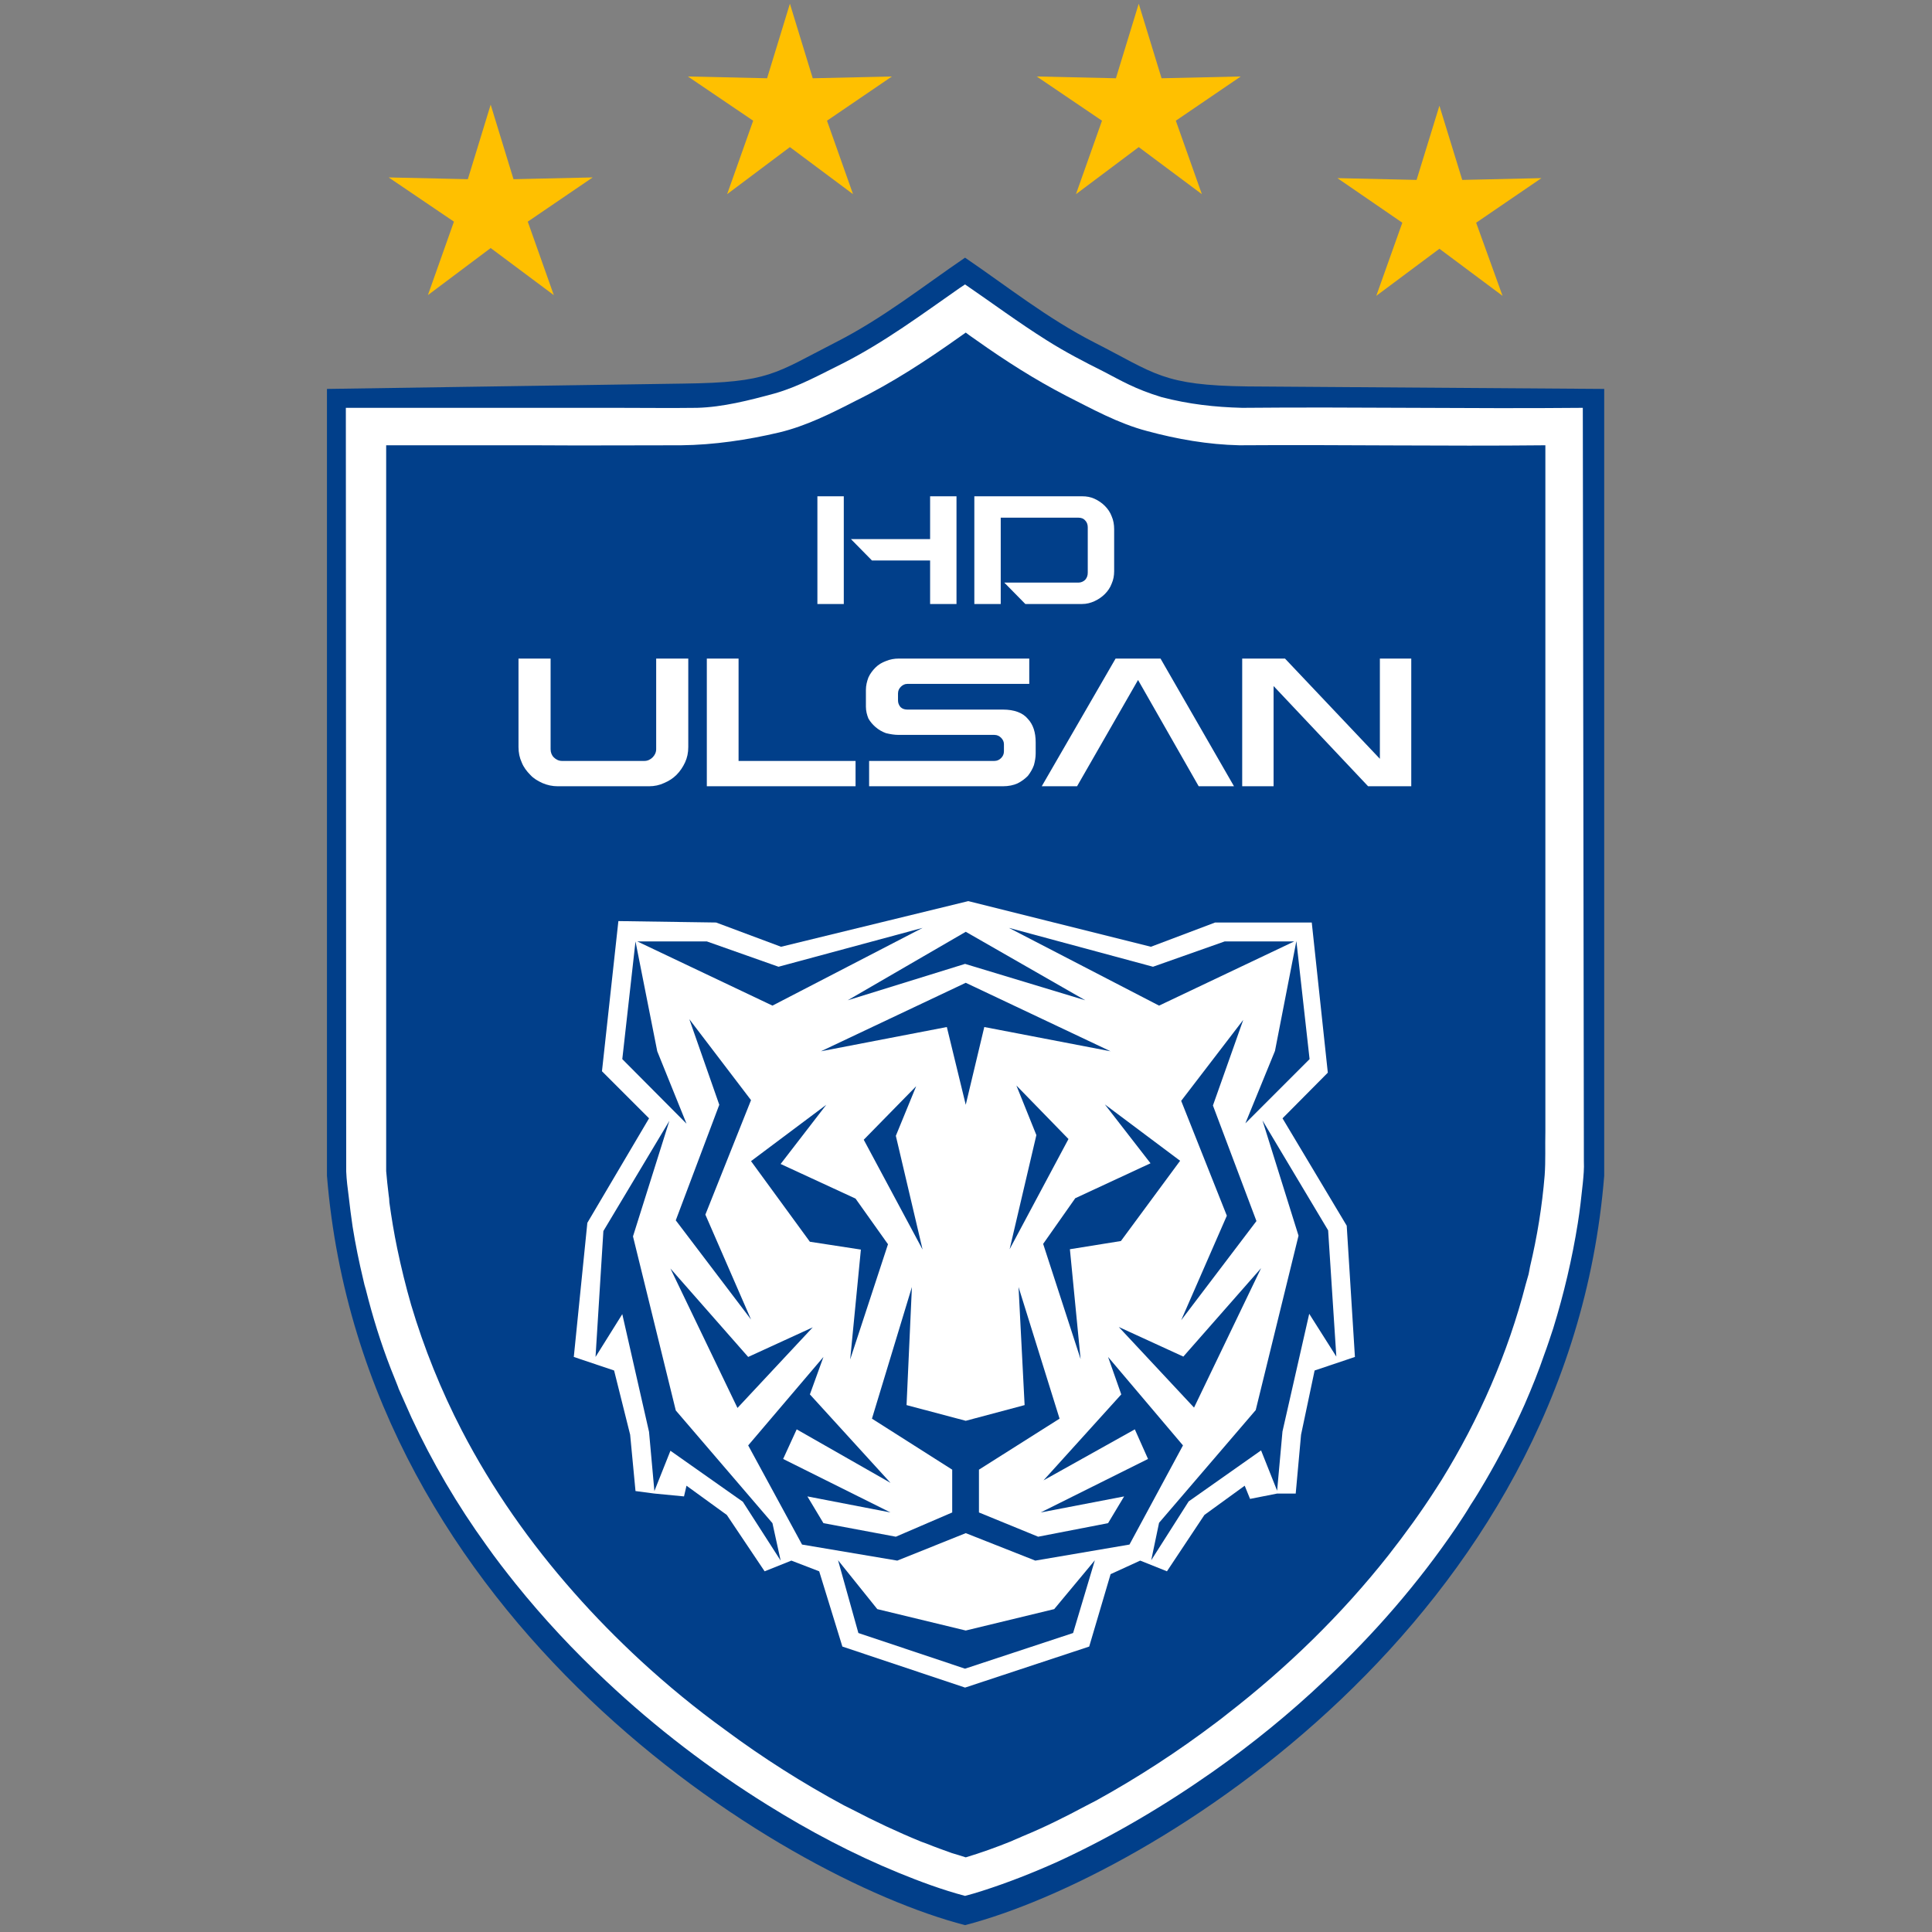 <svg width="520" height="520" viewBox="0 0 520 520" fill="none" xmlns="http://www.w3.org/2000/svg">
<rect x="0" y="0" width="520" height="520" fill="#808080" stroke="none"/>
<g clip-path="url(#clip0_950_3837)">
<path d="M259.744 69.352C248.32 77.128 237.664 85.672 224.8 92.2C208.48 100.552 207.04 102.952 184.096 103.24L88 104.68V316.456C97.696 436.264 209.632 505.192 259.744 518.152C309.856 505.192 422.176 436.264 431.776 316.456V104.68L335.776 104.008C312.832 103.72 311.008 100.552 294.592 92.2C281.824 85.672 271.168 77.128 259.744 69.352Z" fill="#013F8A"/>
<path d="M258.302 77.513C248.126 84.617 238.046 92.105 226.91 97.769C220.862 100.745 214.91 104.105 208.382 105.929C201.662 107.753 194.558 109.577 187.646 109.769C180.446 109.865 173.246 109.769 166.046 109.769H93.086L93.182 315.305C93.278 317.609 93.566 319.817 93.854 322.025C94.142 324.713 94.526 327.497 94.91 330.185C95.678 334.985 96.638 339.689 97.79 344.489C97.982 345.353 98.174 346.217 98.462 347.081C100.286 354.377 102.494 361.481 105.182 368.393C105.662 369.545 106.046 370.601 106.526 371.753C106.718 372.329 107.102 373.097 107.294 373.769C108.446 376.361 109.598 378.953 110.75 381.545C116.318 393.545 123.134 405.161 130.91 415.913C133.406 419.465 136.094 422.921 138.782 426.281C146.27 435.593 154.43 444.329 163.166 452.489C176.414 464.969 191.102 476.201 206.558 485.801C217.79 492.809 229.598 499.049 241.79 504.041C247.646 506.441 253.598 508.649 259.742 510.281C261.278 509.897 262.814 509.417 264.35 508.937C271.262 506.729 278.078 504.041 284.702 501.065C299.294 494.345 313.118 486.185 326.27 476.969C336.926 469.481 347.102 461.225 356.606 452.201C369.758 439.913 381.758 426.089 391.934 411.113C393.278 409.097 394.622 407.081 395.87 404.969C397.214 402.953 398.462 400.841 399.71 398.729C403.646 392.009 407.198 385.097 410.366 377.993C412.286 373.577 414.11 369.065 415.646 364.553C416.51 362.249 417.278 359.849 418.046 357.545C420.926 348.233 423.134 338.825 424.67 329.225C425.246 325.673 425.63 322.025 426.014 318.473C426.206 316.457 426.398 314.537 426.302 312.521L426.014 109.769C395.486 110.057 364.862 109.481 334.334 109.769C326.942 109.577 320.03 108.809 312.638 106.889C305.438 104.681 301.982 102.569 296.99 99.977C291.806 97.385 286.622 94.697 281.63 91.529C274.142 86.825 267.038 81.545 259.742 76.553L258.302 77.513Z" fill="white"/>
<path d="M258.306 90.664C249.378 97 240.162 103.048 230.178 107.944C223.65 111.304 216.93 114.664 209.73 116.392C201.186 118.408 192.162 119.752 183.329 119.848C170.081 119.848 156.929 119.944 143.681 119.848H103.938V315.208C104.13 317.32 104.322 319.432 104.61 321.64C104.706 322.216 104.802 322.984 104.802 323.656C105.378 327.784 106.049 331.912 106.913 336.04C107.969 341.128 109.217 346.216 110.657 351.208C114.113 362.824 118.722 374.248 124.29 385C132.45 400.744 142.722 415.336 154.434 428.584C160.098 435.016 166.145 441.16 172.481 447.016C179.681 453.64 187.266 459.88 195.234 465.64C205.314 473.128 216.066 479.944 227.106 485.896C227.874 486.28 228.642 486.664 229.41 487.048C235.458 490.216 241.602 493.096 247.938 495.688C248.514 495.88 249.186 496.168 249.762 496.36C251.874 497.224 254.082 497.992 256.194 498.76C256.77 498.952 257.442 499.144 258.114 499.336C258.69 499.528 259.266 499.72 259.938 499.912C264.066 498.664 268.098 497.224 272.13 495.592C273.09 495.112 274.242 494.728 275.202 494.248C281.058 491.848 286.626 489.064 292.194 486.088C293.058 485.608 294.114 485.128 294.978 484.648C306.306 478.408 317.058 471.4 327.33 463.624C328.386 462.856 329.346 462.088 330.306 461.32C346.434 448.84 361.122 434.536 373.698 418.6C378.21 412.84 382.53 406.888 386.466 400.744C386.946 399.976 387.522 399.112 388.002 398.344C398.082 382.024 405.858 364.264 410.658 345.64C410.946 344.776 411.138 343.816 411.426 342.952C411.522 342.376 411.714 341.608 411.81 340.936C413.73 332.872 415.074 324.616 415.746 316.36C416.034 312.424 415.842 308.488 415.938 304.552C415.938 242.248 415.938 182.056 415.938 119.848C388.578 120.136 360.93 119.656 333.57 119.848C325.122 119.656 316.866 118.216 308.706 116.008C301.026 113.992 293.922 110.056 286.914 106.504C278.562 102.184 270.594 97.096 263.01 91.72C261.954 90.952 260.898 90.28 259.938 89.512L258.306 90.664Z" fill="#013F8A"/>
<path d="M132.065 28.168L138.209 48.232L159.521 47.752L142.049 59.656L149.057 79.432L132.065 66.76L115.169 79.432L122.177 59.656L104.609 47.752L125.921 48.232L132.065 28.168Z" fill="#FFC000"/>
<path d="M291.235 133.576C292.483 133.576 293.539 133.768 294.595 134.248C295.651 134.728 296.611 135.4 297.379 136.168C298.147 136.936 298.819 137.896 299.203 138.952C299.683 140.008 299.875 141.256 299.875 142.408V153.736C299.875 154.888 299.683 156.04 299.203 157.096C298.819 158.152 298.147 159.112 297.379 159.88C296.611 160.648 295.651 161.32 294.595 161.8C293.539 162.28 292.483 162.568 291.235 162.568H275.971L270.307 156.808H290.275C290.947 156.808 291.619 156.52 292.099 156.04C292.579 155.464 292.771 154.888 292.771 154.12V141.928C292.771 141.256 292.579 140.584 292.099 140.104C291.619 139.528 290.947 139.336 290.275 139.336H269.347V162.568H262.243V133.576H291.235ZM227.107 162.568H220.003V133.576H227.107V162.568ZM257.443 133.576V162.568H250.339V150.856H234.691L229.027 145.096H250.339V133.576H257.443ZM379.843 177.256V211.624H368.227L342.787 184.648V211.624H334.339V177.256H345.859L371.395 204.232V177.256H379.843ZM300.259 177.256L280.387 211.624H289.891L306.307 183.016L322.627 211.624H332.131L312.355 177.256H300.259ZM277.027 177.256V184.072H244.195C243.523 184.072 242.947 184.36 242.467 184.84C241.987 185.32 241.699 185.896 241.699 186.664V188.488C241.699 189.16 241.891 189.736 242.371 190.312C242.851 190.792 243.523 190.984 244.195 190.984H269.923C272.995 190.984 275.299 191.848 276.643 193.48C278.083 195.016 278.755 197.128 278.755 199.816V202.792C278.755 203.848 278.563 204.904 278.275 205.96C277.891 207.016 277.315 207.976 276.643 208.84C275.875 209.608 275.011 210.28 273.859 210.856C272.803 211.336 271.459 211.624 269.923 211.624H233.923V204.808H267.619C268.387 204.808 268.963 204.52 269.443 204.04C269.923 203.56 270.211 202.984 270.211 202.216V200.296C270.211 199.624 269.923 199.048 269.443 198.568C268.963 198.088 268.387 197.8 267.619 197.8H241.891C240.739 197.8 239.587 197.608 238.435 197.32C237.379 196.936 236.419 196.36 235.651 195.688C234.883 195.016 234.211 194.248 233.731 193.384C233.347 192.424 233.059 191.368 233.059 190.216V185.704C233.059 184.456 233.347 183.4 233.731 182.344C234.211 181.288 234.883 180.424 235.651 179.656C236.419 178.888 237.379 178.312 238.435 177.928C239.587 177.448 240.739 177.256 241.891 177.256H277.027ZM198.787 177.256V204.808H230.275V211.624H190.243V177.256H198.787ZM185.251 177.256V201.064C185.251 202.6 184.963 203.944 184.387 205.192C183.811 206.44 183.043 207.592 182.083 208.552C181.123 209.512 180.067 210.184 178.723 210.76C177.475 211.336 176.131 211.624 174.691 211.624H150.115C148.675 211.624 147.331 211.336 145.987 210.76C144.739 210.184 143.587 209.512 142.723 208.552C141.763 207.592 140.899 206.44 140.419 205.192C139.843 203.944 139.555 202.6 139.555 201.064V177.256H148.195V201.64C148.195 202.504 148.483 203.272 149.059 203.848C149.635 204.424 150.403 204.808 151.267 204.808H173.443C174.307 204.808 175.075 204.424 175.651 203.848C176.227 203.272 176.611 202.504 176.611 201.64V177.256H185.251Z" fill="white"/>
<path d="M387.42 28.456L393.564 48.424L414.876 47.944L397.308 59.944L404.412 79.624L387.42 66.952L370.428 79.624L377.436 59.944L359.964 47.944L381.276 48.424L387.42 28.456ZM212.604 1L218.748 21.064L240.06 20.584L222.588 32.488L229.596 52.264L212.604 39.592L195.708 52.264L202.716 32.488L185.148 20.584L206.46 21.064L212.604 1ZM306.492 1L312.636 21.064L333.948 20.584L316.476 32.488L323.484 52.264L306.492 39.592L289.596 52.264L296.604 32.488L279.036 20.584L300.348 21.064L306.492 1Z" fill="#FFC000"/>
<path d="M166.438 247.911L162.021 288.327L174.693 300.999L158.085 329.127L154.438 365.223L165.285 368.871L169.605 386.151L171.046 401.319L176.133 401.991L184.102 402.759L184.773 399.879L195.622 407.751L205.798 422.919L212.998 420.039L220.486 422.919L226.726 443.175L259.75 454.215L293.158 443.175L298.918 423.687L306.886 420.039L314.086 422.919L324.166 407.751L335.014 399.879L336.454 403.431L343.75 401.991H348.742L350.182 386.151L353.83 368.871L364.678 365.223L362.47 329.895L345.19 300.999L357.382 288.711L353.062 248.295H327.046L309.766 254.823L260.614 242.535L210.214 254.823L192.742 248.295L166.438 247.911Z" fill="white"/>
<path d="M259.94 250.792L228.164 269.224L259.748 259.432L292.1 269.224L259.94 250.792ZM171.524 253.384L207.908 270.664L248.324 249.736L209.54 260.2L190.244 253.384H171.524ZM171.044 253.384L167.492 285.064L184.772 302.44L176.9 282.952L171.044 253.384Z" fill="#013F8A"/>
<path d="M222.395 297.352L202.139 312.52L217.979 334.216L231.707 336.328L228.827 365.896L239.003 334.888L230.267 322.6L210.107 313.288L222.395 297.352ZM185.531 274.312L193.595 297.352L181.883 328.456L202.139 355.144L189.851 326.92L202.139 296.104L185.531 274.312ZM348.923 253.288L352.475 285.064L335.195 302.344L343.163 282.856L348.923 253.288ZM348.347 253.384L311.963 270.664L271.547 249.736L310.331 260.2L329.627 253.384H348.347ZM259.931 264.52L220.955 282.952L254.843 276.424L259.931 297.352L264.923 276.424L298.907 282.952L259.931 264.52Z" fill="#013F8A"/>
<path d="M180.445 341.416L198.493 378.952L218.749 357.256L201.373 365.224L180.445 341.416ZM334.621 274.504L326.461 297.544L338.173 328.648L317.917 355.336L330.205 327.208L317.917 296.296L334.621 274.504ZM297.373 297.256L317.629 312.424L301.693 334.024L287.965 336.232L290.845 365.8L280.765 334.792L289.405 322.504L309.661 313.096L297.373 297.256ZM287.581 306.568L273.565 292.168L278.941 305.512L271.741 336.232L287.581 306.568ZM232.477 306.76L246.589 292.36L241.117 305.704L248.317 336.328L232.477 306.76Z" fill="#013F8A"/>
<path d="M339.425 341.32L321.377 378.856L301.121 357.16L318.497 365.128L339.425 341.32ZM180.161 301.672L170.369 332.776L181.889 379.624L207.905 409.96L210.113 420.04L199.937 404.2L180.449 390.472L176.129 401.32L174.689 385.384L167.489 353.704L160.289 365.224L162.401 331.336L180.161 301.672Z" fill="#013F8A"/>
<path d="M225.562 419.944L231.035 439.528L259.739 449.128L288.827 439.528L294.683 419.944L283.739 433.096L259.931 438.856L236.123 433.096L225.562 419.944ZM339.803 301.576L349.499 332.584L337.979 379.528L311.963 409.864L309.851 419.944L319.931 404.104L339.419 390.376L343.739 401.224L345.179 385.288L352.378 353.608L359.675 365.128L357.467 331.144L339.803 301.576Z" fill="#013F8A"/>
<path d="M245.439 346.408L234.687 381.832L256.287 395.56V407.08L241.119 413.608L221.631 409.96L217.311 402.76L239.679 407.08L210.783 392.68L214.431 384.712L239.679 399.112L217.983 375.304L221.631 365.224L201.375 389.032L215.871 415.72L241.503 420.04L259.935 412.648L278.655 420.04L303.999 415.72L318.399 389.032L298.239 365.224L301.791 375.304L280.863 398.44L305.439 384.712L308.991 392.68L280.095 407.08L302.559 402.76L298.239 409.96L279.423 413.608L263.487 407.08V395.56L285.183 381.832L274.143 346.408L275.775 378.184L259.935 382.408L243.999 378.184L245.439 346.408Z" fill="#013F8A"/>
</g>
<defs>
<clipPath id="clip0_950_3837">
<rect width="344" height="518" fill="white" transform="translate(88 1)"/>
</clipPath>
</defs>
</svg>

